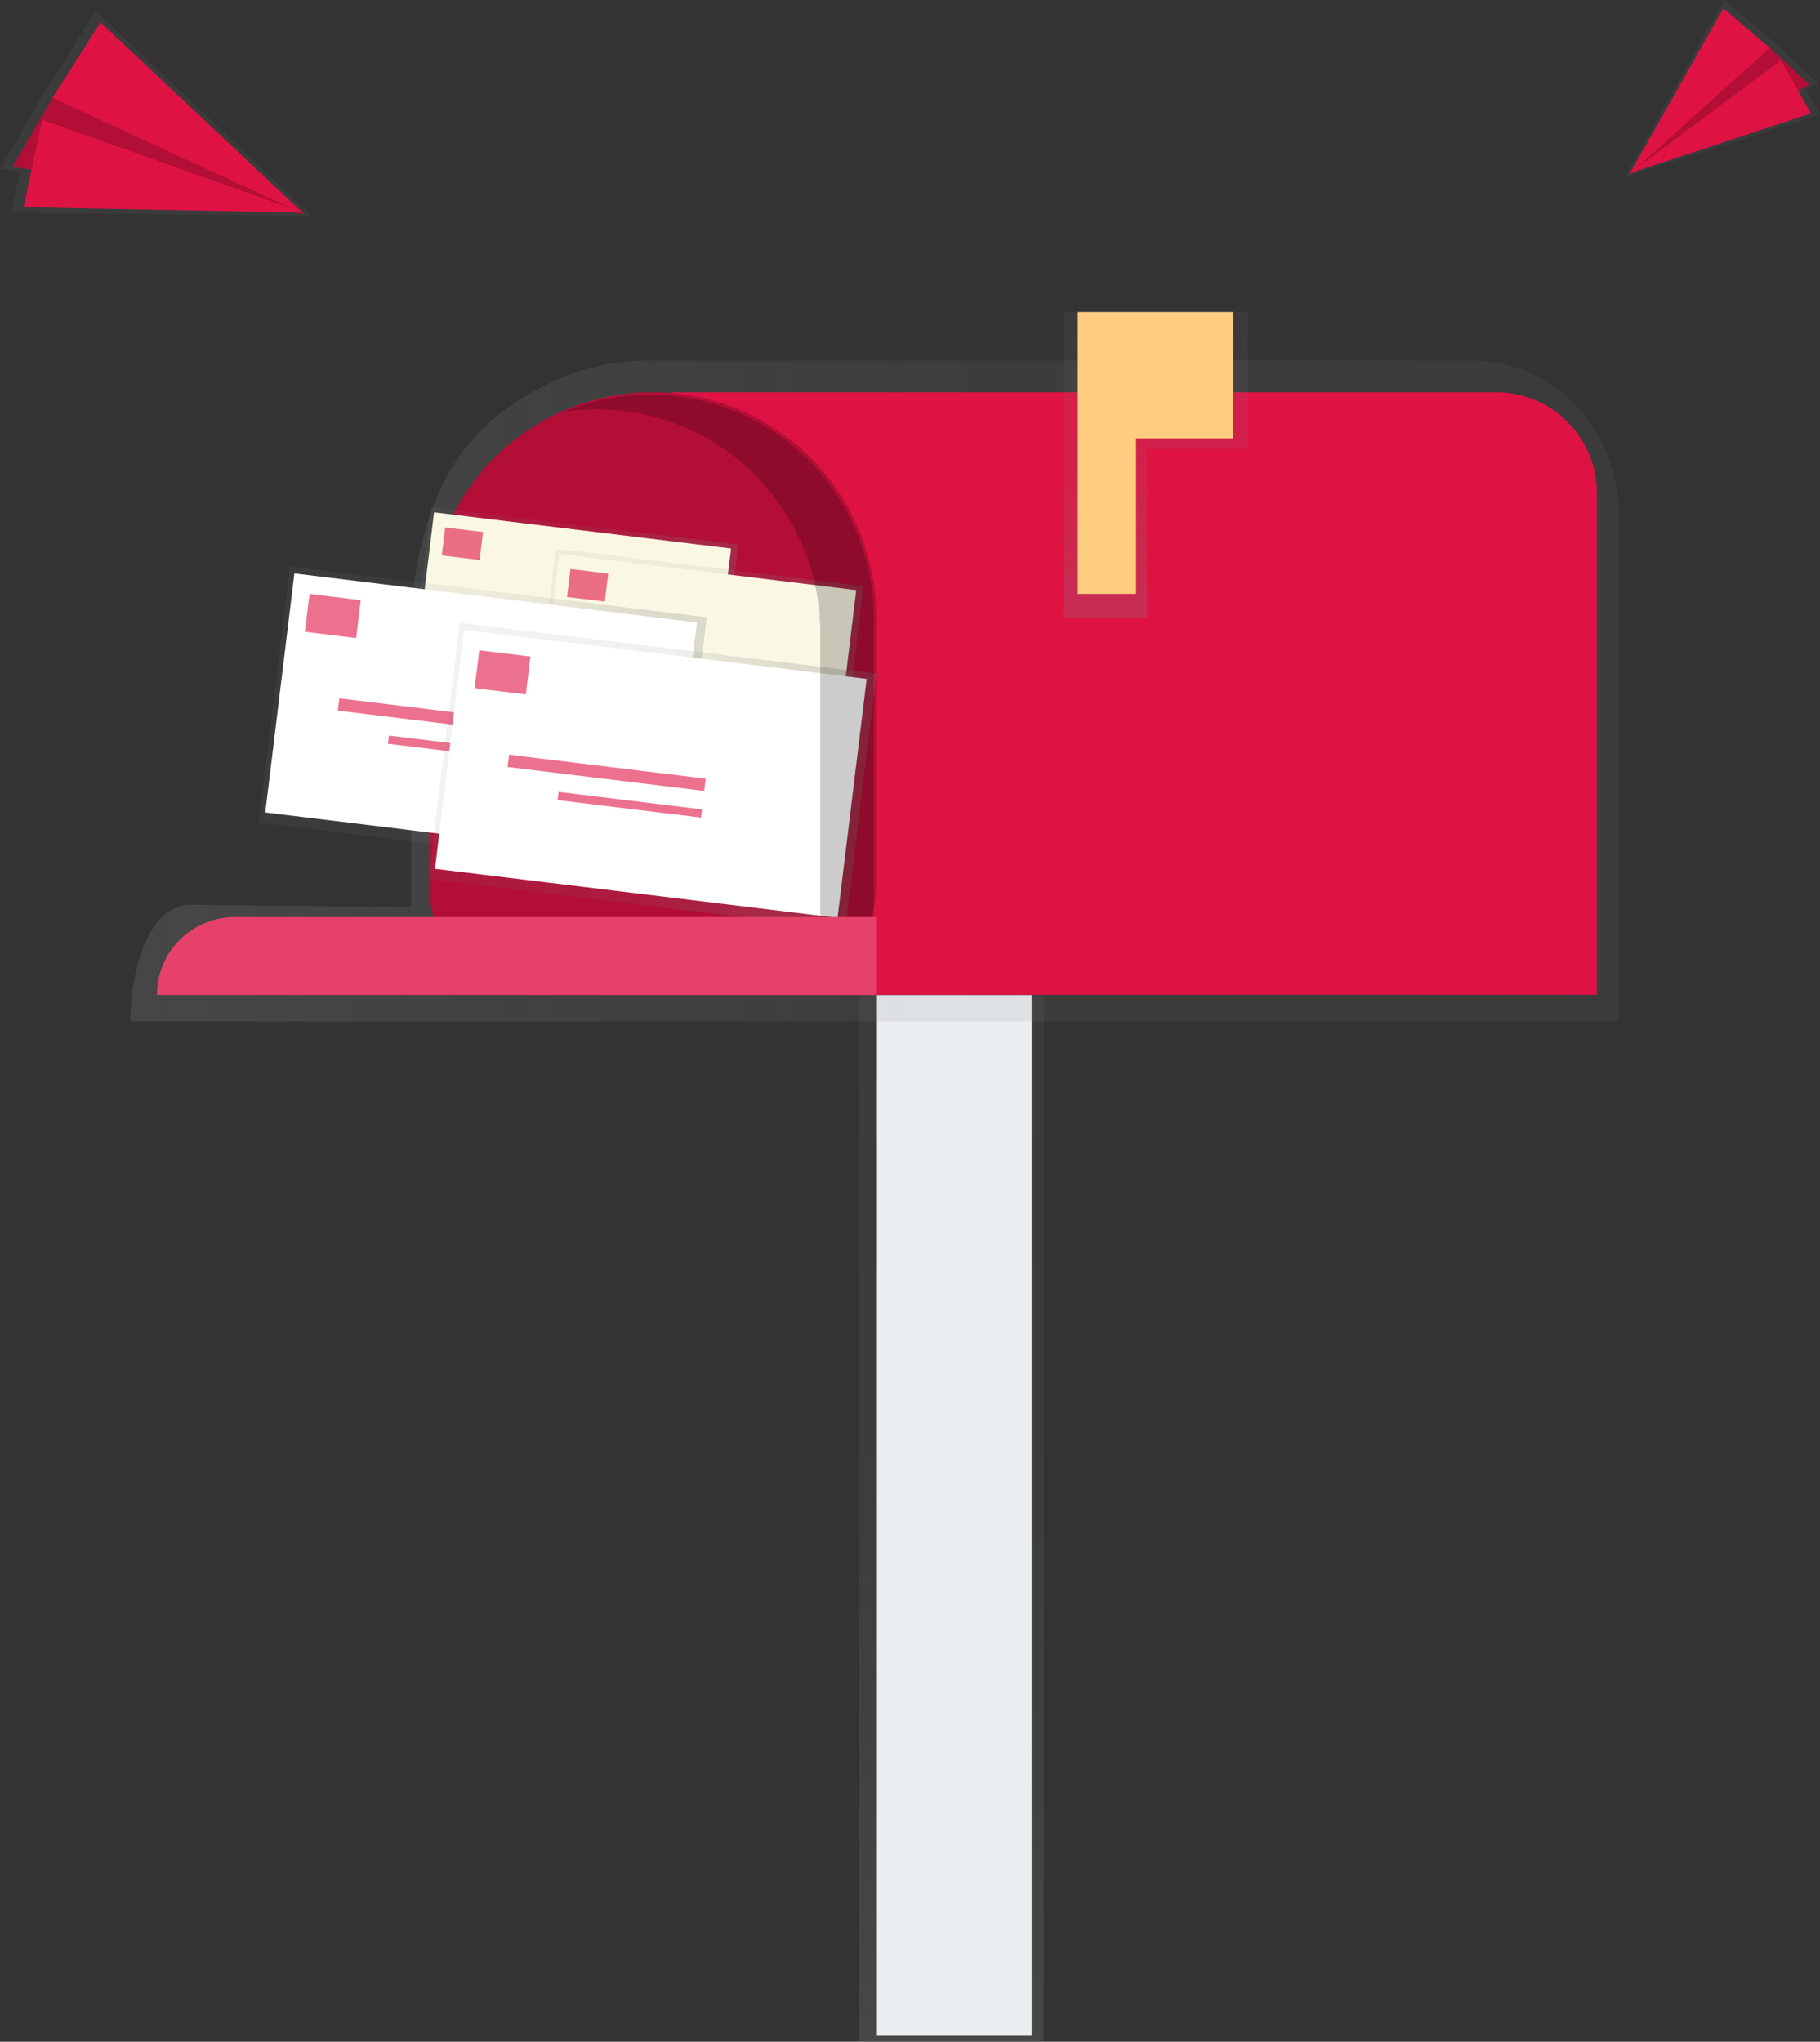 <svg xmlns="http://www.w3.org/2000/svg" xmlns:xlink="http://www.w3.org/1999/xlink" width="210.996" height="236.709" viewBox="0 0 210.996 236.709"><rect x="0" y="0" width="210.996" height="236.709" fill="#333333" stroke="none"/><defs><linearGradient id="a" x1="0.5" y1="1" x2="0.5" gradientUnits="objectBoundingBox"><stop offset="0" stop-color="gray" stop-opacity="0.251"/><stop offset="0.54" stop-color="gray" stop-opacity="0.122"/><stop offset="1" stop-color="gray" stop-opacity="0.102"/></linearGradient><linearGradient id="b" x1="0" y1="0.5" x2="1" y2="0.5" xlink:href="#a"/><linearGradient id="d" x1="-1.487" y1="0.893" x2="-1.487" y2="0.279" xlink:href="#a"/><linearGradient id="e" x1="-2.825" y1="0.844" x2="-2.825" y2="0.229" xlink:href="#a"/><linearGradient id="f" x1="-0.315" y1="0.895" x2="-0.315" y2="0.281" xlink:href="#a"/><linearGradient id="g" x1="-1.653" y1="0.845" x2="-1.653" y2="0.231" xlink:href="#a"/><linearGradient id="h" x1="-0.341" y1="5.17" x2="-0.341" y2="4.346" xlink:href="#a"/><linearGradient id="i" x1="2.396" y1="7.371" x2="2.396" y2="6.327" xlink:href="#a"/></defs><rect width="21.407" height="121.364" transform="translate(99.603 115.345)" fill="url(#a)"/><rect width="18.027" height="120.676" transform="translate(101.573 115.345)" fill="#eceff1"/><path d="M394,228.64h-96.41a25.585,25.585,0,0,0-9.616,2.143c-9.8,4.344-15.5,11.161-17.115,26.28v34.93l-25.546-.27c-5.137,0-7.016,8.077-7.016,13.537H410.866v-58.7C410.866,236.663,403.326,228.64,394,228.64Z" transform="translate(-223.192 -186.83)" fill="url(#b)"/><path d="M270.85,158.06h95.524a11.7,11.7,0,0,1,11.7,11.7v58.158H270.85Z" transform="translate(-192.939 -112.588)" fill="#df1244"/><path d="M198.825,158.06h0a25.915,25.915,0,0,1,25.915,25.915v31.262a12.683,12.683,0,0,1-12.683,12.683H185.593a12.683,12.683,0,0,1-12.683-12.683V183.975A25.915,25.915,0,0,1,198.825,158.06Z" transform="translate(-123.172 -112.588)" fill="#df1244"/><path d="M198.825,158.06h0a25.915,25.915,0,0,1,25.915,25.915v31.262a12.683,12.683,0,0,1-12.683,12.683H185.593a12.683,12.683,0,0,1-12.683-12.683V183.975A25.915,25.915,0,0,1,198.825,158.06Z" transform="translate(-123.172 -112.588)" opacity="0.2"/><path d="M449.927,125.75H428.52v35.491h9.717V141.66h11.69Z" transform="translate(-305.255 -89.574)" fill="url(#a)"/><path d="M452.417,125.75H434.39v32.674h6.76V140.4h11.267Z" transform="translate(-309.437 -89.574)" fill="#ffcc80"/><rect width="22.057" height="35.89" transform="matrix(0.121, -0.993, 0.993, 0.121, 47.283, 80.705)" fill="url(#d)"/><rect width="20.584" height="34.674" transform="matrix(0.121, -0.993, 0.993, 0.121, 47.832, 79.84)" fill="#faf8e4"/><g transform="translate(51.222 61.15)" opacity="0.6"><rect width="4.413" height="3.265" transform="matrix(-0.993, -0.121, 0.121, -0.993, 4.38, 3.774)" fill="#df1244"/><rect width="16.94" height="1.059" transform="matrix(-0.993, -0.121, 0.121, -0.993, 19.641, 12.029)" fill="#df1244"/><rect width="12.352" height="0.705" transform="matrix(-0.993, -0.121, 0.121, -0.993, 19.364, 14.307)" fill="#df1244"/></g><rect width="22.057" height="35.89" transform="matrix(0.121, -0.993, 0.993, 0.121, 61.799, 85.522)" fill="url(#e)"/><rect width="20.584" height="34.674" transform="matrix(0.121, -0.993, 0.993, 0.121, 62.348, 84.66)" fill="#faf8e4"/><g transform="translate(65.741 65.97)" opacity="0.6"><rect width="4.413" height="3.265" transform="matrix(-0.993, -0.121, 0.121, -0.993, 4.38, 3.774)" fill="#df1244"/><rect width="16.94" height="1.059" transform="matrix(-0.993, -0.121, 0.121, -0.993, 19.641, 12.029)" fill="#df1244"/><rect width="12.352" height="0.705" transform="matrix(-0.993, -0.121, 0.121, -0.993, 19.359, 14.307)" fill="#df1244"/></g><rect width="29.899" height="48.648" transform="matrix(0.121, -0.993, 0.993, 0.121, 30.007, 95.365)" fill="url(#f)"/><rect width="27.905" height="47" transform="matrix(0.121, -0.993, 0.993, 0.121, 30.754, 94.191)" fill="#fff"/><g transform="translate(35.35 68.857)" opacity="0.6"><rect width="5.98" height="4.424" transform="matrix(-0.993, -0.121, 0.121, -0.993, 5.936, 5.114)" fill="#df1244"/><rect width="22.963" height="1.435" transform="matrix(-0.993, -0.121, 0.121, -0.993, 26.62, 16.307)" fill="#df1244"/><rect width="16.744" height="0.958" transform="matrix(-0.993, -0.121, 0.121, -0.993, 26.247, 19.393)" fill="#df1244"/></g><rect width="29.899" height="48.648" transform="matrix(0.121, -0.993, 0.993, 0.121, 49.686, 101.894)" fill="url(#g)"/><rect width="27.905" height="47" transform="matrix(0.121, -0.993, 0.993, 0.121, 50.429, 100.725)" fill="#fff"/><g transform="translate(55.027 75.391)" opacity="0.6"><rect width="5.98" height="4.424" transform="matrix(-0.993, -0.121, 0.121, -0.993, 5.936, 5.114)" fill="#df1244"/><rect width="22.963" height="1.435" transform="matrix(-0.993, -0.121, 0.121, -0.993, 26.62, 16.307)" fill="#df1244"/><rect width="16.744" height="0.958" transform="matrix(-0.993, -0.121, 0.121, -0.993, 26.246, 19.393)" fill="#df1244"/></g><path d="M423.351,242.35h0a25.831,25.831,0,0,0-9.881,1.956,26.109,26.109,0,0,1,3.685-.265h0a25.915,25.915,0,0,1,25.915,25.915V311.09h6.2V268.265A25.915,25.915,0,0,0,423.351,242.35Z" transform="translate(-347.974 -196.596)" opacity="0.2"/><path d="M72.265,369.58h74.364V378.6H63.25A9.015,9.015,0,0,1,72.265,369.58Z" transform="translate(-45.056 -263.259)" fill="#df1244"/><path d="M72.265,369.58h74.364V378.6H63.25A9.015,9.015,0,0,1,72.265,369.58Z" transform="translate(-45.056 -263.259)" fill="#fff" opacity="0.2"/><path d="M655.254,20.3l-.854.417.1-.175-.075.023.106-.078L666.041,0l5.885,5.02,5.051,4.674-1.45.708,1.628,2.874Z" transform="translate(-466.16)" fill="url(#h)"/><path d="M672.934,19.31l4.614,4.28-20.918,10.4,11.132-14.268Z" transform="translate(-467.749 -13.755)" fill="#df1244"/><path d="M672.934,19.31l4.614,4.28-20.918,10.4,11.132-14.268Z" transform="translate(-467.749 -13.755)" opacity="0.2"/><path d="M667.549,3.35,656.63,22.62l16.3-14.679Z" transform="translate(-467.749 -2.386)" fill="#df1244"/><path d="M677.74,30.406l-21.03,6.947L674.289,24.23Z" transform="translate(-467.806 -17.26)" fill="#df1244"/><path d="M35,28.166l1.375.213-.213-.2h.118l-.184-.063L11.109,4.42,5.045,13.99,0,22.72l2.336.362L1.3,27.812Z" transform="translate(0 -3.149)" fill="url(#i)"/><path d="M9.768,35.3,5.16,43.291l33.782,5.5L17.184,33.64Z" transform="translate(-3.676 -23.963)" fill="#df1244"/><path d="M9.768,35.3,5.16,43.291l33.782,5.5L17.184,33.64Z" transform="translate(-3.676 -23.963)" opacity="0.2"/><path d="M26.729,8.99,50.354,31.231,21.18,17.743Z" transform="translate(-15.088 -6.404)" fill="#df1244"/><path d="M9.49,58.407l32.444.621L11.647,48.27Z" transform="translate(-6.76 -34.385)" fill="#df1244"/></svg>